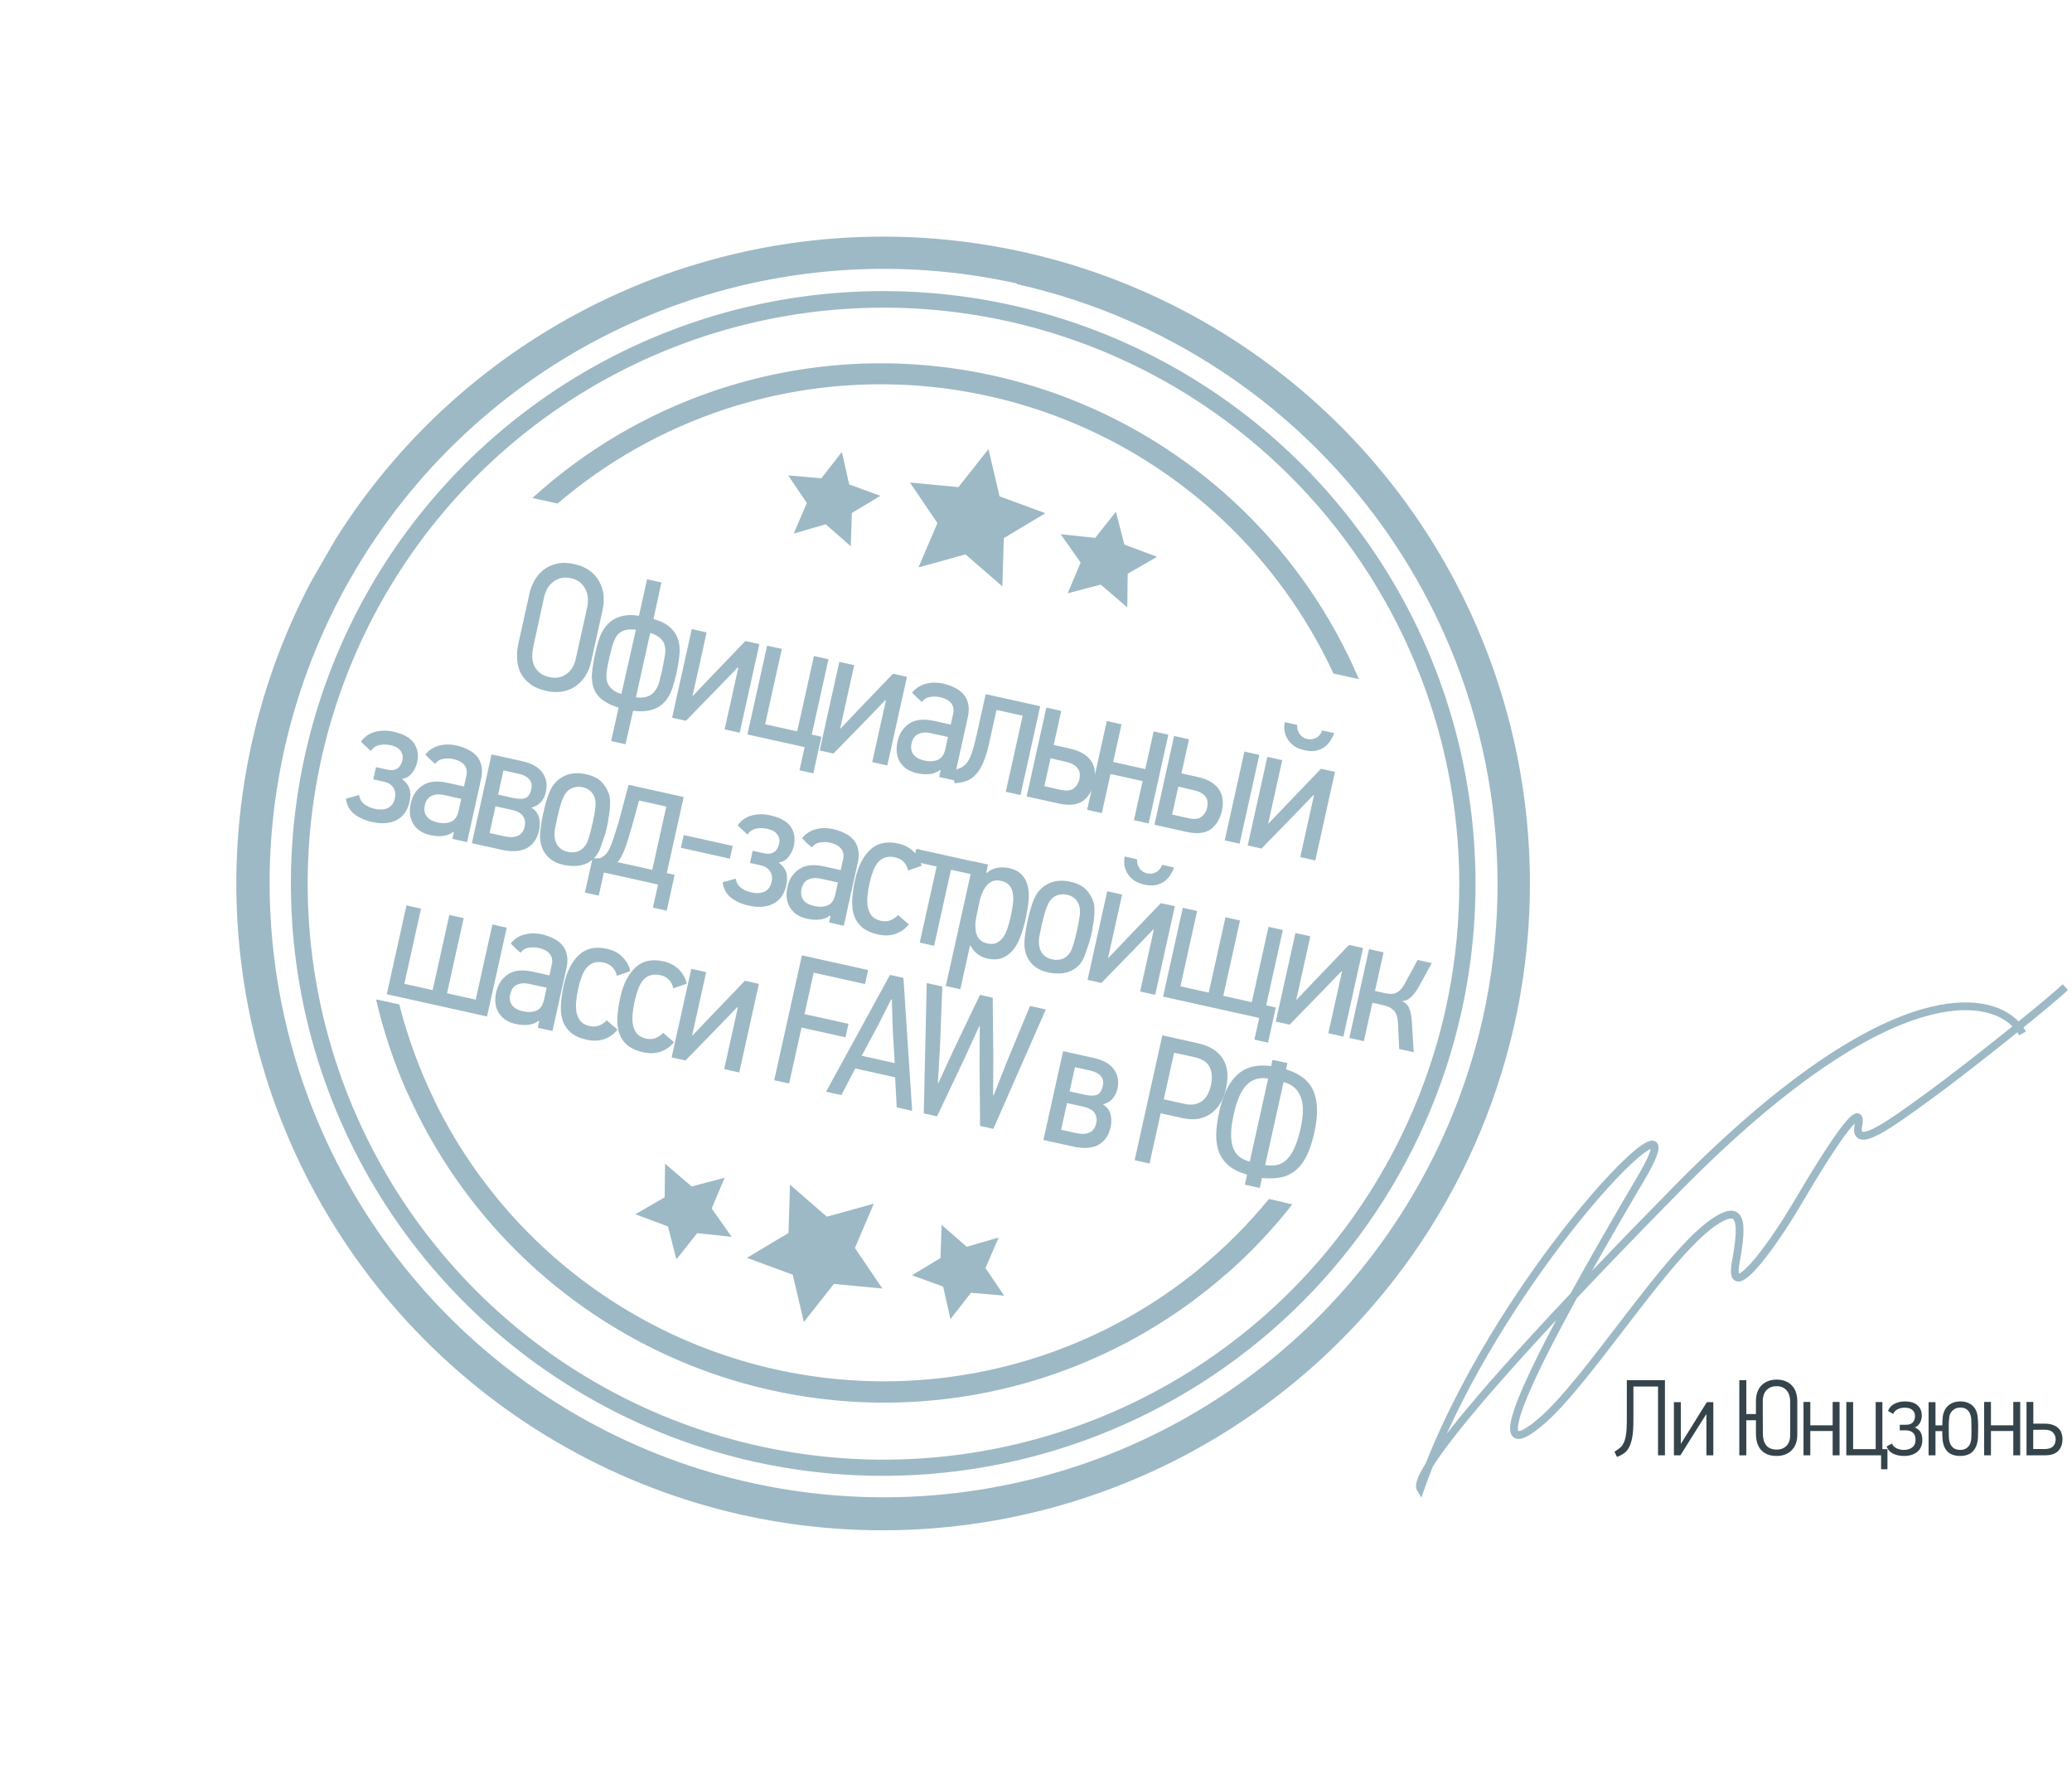 <?xml version="1.0" encoding="UTF-8"?> <svg xmlns="http://www.w3.org/2000/svg" width="403" height="344" viewBox="0 0 403 344" fill="none"> <path fill-rule="evenodd" clip-rule="evenodd" d="M392.379 200.753C386.262 205.672 379.273 211.094 376.039 213.432C375.555 213.782 375.061 214.141 374.562 214.504C371.59 216.664 368.425 218.965 365.972 220.329C365.251 220.73 364.571 221.062 363.961 221.288C363.365 221.508 362.765 221.654 362.23 221.615C361.646 221.571 361.098 221.296 360.81 220.684C360.559 220.151 360.569 219.486 360.7 218.782C360.723 218.657 360.742 218.543 360.757 218.44C360.639 218.557 360.504 218.698 360.354 218.867C359.926 219.347 359.42 219.988 358.849 220.765C356.563 223.88 353.385 229 350.392 234.098C347.551 238.937 344.093 244.01 341.518 246.826C340.873 247.532 340.263 248.119 339.714 248.528C339.44 248.733 339.162 248.907 338.888 249.027C338.62 249.144 338.305 249.233 337.976 249.201C337.616 249.166 337.299 248.994 337.071 248.702C336.863 248.435 336.759 248.107 336.708 247.785C336.607 247.147 336.674 246.281 336.876 245.203C337.267 243.103 337.503 241.412 337.575 240.099C337.649 238.76 337.545 237.912 337.339 237.43C337.243 237.204 337.141 237.097 337.058 237.042C336.979 236.989 336.858 236.945 336.651 236.951C336.193 236.965 335.472 237.222 334.413 237.861C332.162 239.221 329.474 241.84 326.527 245.202C323.593 248.548 320.456 252.566 317.302 256.668C316.739 257.401 316.175 258.137 315.611 258.872C313.027 262.243 310.456 265.596 308.016 268.585C305.051 272.219 302.241 275.363 299.798 277.366C298.322 278.577 297.109 279.371 296.172 279.672C295.702 279.822 295.184 279.888 294.712 279.692C294.197 279.478 293.921 279.034 293.801 278.563C293.686 278.114 293.693 277.584 293.767 277.022C293.843 276.449 293.995 275.787 294.213 275.046C294.648 273.564 295.364 271.706 296.327 269.516C297.839 266.076 299.981 261.768 302.66 256.729C294.431 265.57 288.678 272.156 284.725 277.029C281.806 280.627 279.882 283.275 278.67 285.198C278.076 286.698 277.514 288.201 276.986 289.706L276.456 291.218L275.632 289.849C275.326 289.34 275.38 288.696 275.554 288.072C275.738 287.413 276.111 286.582 276.701 285.546C276.885 285.224 277.091 284.879 277.323 284.509C285.053 265.032 297.903 246.278 307.717 234.491C310.37 231.305 312.808 228.62 314.87 226.561C316.918 224.517 318.638 223.048 319.85 222.337C320.157 222.157 320.455 222.011 320.735 221.92C321.003 221.833 321.329 221.77 321.655 221.844C322.032 221.93 322.323 222.181 322.471 222.537C322.599 222.846 322.601 223.184 322.565 223.484C322.492 224.09 322.217 224.881 321.782 225.833C321.339 226.803 320.703 227.998 319.857 229.431C316.096 235.806 312.668 241.739 309.642 247.126C314.349 242.192 319.674 236.701 325.692 230.592C346.797 209.168 362.602 199.517 373.759 196.268C383.174 193.525 389.425 195.326 392.603 198.632C396.281 195.658 399.508 192.968 401.196 191.407L402.214 192.523C400.503 194.105 397.255 196.812 393.56 199.801C393.739 200.059 393.901 200.324 394.048 200.593L392.728 201.326C392.623 201.134 392.506 200.942 392.379 200.753ZM391.415 199.589C385.334 204.479 378.38 209.875 375.163 212.201C374.669 212.557 374.17 212.92 373.667 213.285C370.685 215.453 367.611 217.687 365.247 219.002C364.561 219.383 363.956 219.676 363.445 219.864C362.919 220.059 362.561 220.118 362.345 220.102C362.193 220.091 362.181 220.056 362.173 220.036C362.173 220.034 362.172 220.032 362.171 220.031C362.126 219.934 362.068 219.659 362.18 219.058C362.252 218.674 362.296 218.333 362.306 218.042C362.315 217.764 362.298 217.466 362.199 217.202C362.091 216.911 361.849 216.595 361.421 216.511C361.065 216.442 360.75 216.574 360.552 216.683C360.14 216.91 359.689 217.345 359.234 217.855C358.762 218.385 358.223 219.069 357.638 219.866C355.303 223.048 352.091 228.227 349.095 233.329C346.273 238.136 342.879 243.102 340.411 245.801C339.795 246.474 339.259 246.983 338.82 247.31C338.6 247.474 338.424 247.578 338.29 247.637C338.264 247.648 338.241 247.657 338.221 247.664C338.213 247.633 338.204 247.592 338.196 247.542C338.137 247.17 338.163 246.514 338.356 245.479C338.753 243.353 339.002 241.588 339.079 240.178C339.155 238.793 339.073 237.648 338.724 236.828C338.542 236.402 338.275 236.032 337.892 235.776C337.506 235.519 337.064 235.421 336.609 235.435C335.743 235.462 334.739 235.897 333.64 236.561C331.174 238.051 328.356 240.827 325.399 244.199C322.429 247.587 319.265 251.641 316.112 255.742C315.545 256.479 314.979 257.217 314.415 257.954C311.831 261.324 309.278 264.654 306.854 267.624C303.894 271.251 301.165 274.292 298.848 276.191C297.386 277.391 296.362 278.02 295.718 278.227C295.455 278.311 295.334 278.299 295.3 278.292C295.291 278.277 295.275 278.244 295.259 278.181C295.214 278.004 295.198 277.696 295.261 277.217C295.322 276.749 295.453 276.169 295.657 275.472C296.066 274.081 296.753 272.29 297.704 270.126C299.678 265.636 302.749 259.628 306.706 252.412C312.332 246.449 318.962 239.575 326.76 231.659C347.789 210.312 363.376 200.87 374.174 197.725C383.163 195.106 388.69 196.867 391.415 199.589ZM295.311 278.305C295.31 278.305 295.308 278.303 295.303 278.297C295.309 278.301 295.311 278.304 295.311 278.305ZM305.482 251.511C309.154 244.822 313.571 237.121 318.563 228.659C319.393 227.252 320.001 226.106 320.414 225.202C320.794 224.37 320.987 223.788 321.053 223.417C320.931 223.469 320.782 223.544 320.605 223.647C319.571 224.254 317.966 225.604 315.929 227.637C313.907 229.655 311.501 232.304 308.87 235.464C300.18 245.901 289.113 261.82 281.392 278.801C282.048 277.954 282.769 277.046 283.559 276.071C288.141 270.423 295.108 262.511 305.482 251.511ZM361.312 217.995C361.312 217.995 361.308 217.996 361.303 217.998C361.309 217.996 361.312 217.995 361.312 217.995Z" fill="#9DB9C5"></path> <path d="M322.484 269.623H317.696V276.175C317.696 277.407 317.633 278.436 317.507 279.262C317.381 280.074 317.185 280.753 316.919 281.299C316.667 281.831 316.338 282.251 315.932 282.559C315.526 282.853 315.05 283.105 314.504 283.315C314.42 283.147 314.336 282.979 314.252 282.811C314.168 282.643 314.091 282.468 314.021 282.286C314.399 282.062 314.735 281.831 315.029 281.593C315.337 281.355 315.589 281.033 315.785 280.627C315.995 280.207 316.149 279.668 316.247 279.01C316.359 278.352 316.415 277.491 316.415 276.427V268.384H323.828V283H322.484V269.623ZM331.895 283V275.062H331.832L329.732 278.38L326.834 283H325.574V272.668H326.918V280.753H326.939L329.102 277.288C329.662 276.392 330.194 275.531 330.698 274.705C331.216 273.879 331.643 273.2 331.979 272.668H333.239V283H331.895ZM349.57 278.989C349.57 279.661 349.472 280.256 349.276 280.774C349.08 281.278 348.8 281.705 348.436 282.055C348.086 282.405 347.666 282.671 347.176 282.853C346.686 283.035 346.147 283.126 345.559 283.126C344.845 283.126 344.236 283.021 343.732 282.811C343.228 282.587 342.808 282.286 342.472 281.908C342.15 281.516 341.912 281.061 341.758 280.543C341.604 280.011 341.527 279.437 341.527 278.821V276.175H339.658V283H338.293V268.384H339.658V274.978H341.527V272.395C341.527 271.863 341.604 271.352 341.758 270.862C341.912 270.358 342.15 269.917 342.472 269.539C342.808 269.161 343.228 268.86 343.732 268.636C344.25 268.398 344.859 268.279 345.559 268.279C346.245 268.279 346.84 268.391 347.344 268.615C347.848 268.825 348.261 269.119 348.583 269.497C348.919 269.861 349.164 270.295 349.318 270.799C349.486 271.303 349.57 271.835 349.57 272.395V278.989ZM348.184 272.437C348.184 272.101 348.135 271.765 348.037 271.429C347.953 271.093 347.806 270.785 347.596 270.505C347.4 270.225 347.134 270.001 346.798 269.833C346.462 269.651 346.049 269.56 345.559 269.56C345.069 269.56 344.649 269.644 344.299 269.812C343.963 269.98 343.683 270.197 343.459 270.463C343.249 270.729 343.095 271.037 342.997 271.387C342.899 271.737 342.85 272.087 342.85 272.437L342.871 278.8C342.871 279.724 343.088 280.473 343.522 281.047C343.97 281.607 344.656 281.887 345.58 281.887C346.336 281.887 346.959 281.649 347.449 281.173C347.939 280.697 348.184 280.004 348.184 279.094V272.437ZM356.449 283V278.275H352.102V283H350.779V272.626H352.102V277.162H356.449V272.626H357.793V283H356.449ZM365.868 283H359.106V272.647H360.429V281.803H364.818V272.647H366.12V281.803H367.107V285.709H365.868V283ZM372.422 277.582C373.01 277.834 373.402 278.17 373.598 278.59C373.794 278.996 373.892 279.465 373.892 279.997C373.892 281.005 373.563 281.782 372.905 282.328C372.261 282.86 371.407 283.126 370.343 283.126C369.559 283.126 368.859 282.986 368.243 282.706C367.627 282.412 367.193 281.936 366.941 281.278L367.991 280.711C368.145 281.117 368.439 281.425 368.873 281.635C369.307 281.845 369.79 281.95 370.322 281.95C370.952 281.95 371.484 281.789 371.918 281.467C372.352 281.145 372.569 280.648 372.569 279.976C372.569 279.346 372.394 278.884 372.044 278.59C371.708 278.296 371.274 278.149 370.742 278.149H369.503V277.057H370.763C371.281 277.057 371.694 276.917 372.002 276.637C372.31 276.343 372.464 275.923 372.464 275.377C372.464 274.845 372.282 274.439 371.918 274.159C371.568 273.879 371.099 273.739 370.511 273.739C369.979 273.739 369.51 273.837 369.104 274.033C368.698 274.229 368.404 274.537 368.222 274.957L367.214 274.369C367.452 273.753 367.872 273.291 368.474 272.983C369.076 272.675 369.741 272.521 370.469 272.521C371.575 272.521 372.401 272.773 372.947 273.277C373.507 273.767 373.787 274.439 373.787 275.293C373.787 275.503 373.759 275.72 373.703 275.944C373.661 276.168 373.584 276.385 373.472 276.595C373.374 276.805 373.234 277.001 373.052 277.183C372.884 277.351 372.674 277.484 372.422 277.582ZM381.301 272.521C381.847 272.521 382.337 272.612 382.771 272.794C383.205 272.976 383.569 273.228 383.863 273.55C384.059 273.76 384.22 274.012 384.346 274.306C384.472 274.6 384.563 274.915 384.619 275.251C384.661 275.531 384.689 275.825 384.703 276.133C384.731 276.427 384.745 276.714 384.745 276.994V277.855C384.745 278.163 384.738 278.464 384.724 278.758C384.724 279.038 384.717 279.318 384.703 279.598C384.689 279.976 384.64 280.319 384.556 280.627C384.486 280.935 384.381 281.222 384.241 281.488C383.695 282.58 382.701 283.126 381.259 283.126C380.265 283.126 379.481 282.881 378.907 282.391C378.347 281.887 377.997 281.166 377.857 280.228C377.843 279.99 377.822 279.752 377.794 279.514C377.78 279.276 377.773 279.031 377.773 278.779V278.296H376.45V283H375.106V272.668H376.45V277.183H377.773C377.773 276.889 377.78 276.602 377.794 276.322C377.808 276.042 377.829 275.783 377.857 275.545C377.969 274.621 378.326 273.886 378.928 273.34C379.544 272.794 380.335 272.521 381.301 272.521ZM381.28 273.718C380.846 273.718 380.468 273.816 380.146 274.012C379.824 274.208 379.565 274.474 379.369 274.81C379.257 275.006 379.18 275.251 379.138 275.545C379.096 275.825 379.061 276.182 379.033 276.616V278.674C379.033 278.954 379.04 279.227 379.054 279.493C379.068 279.759 379.103 280.018 379.159 280.27C379.257 280.76 379.481 281.166 379.831 281.488C380.181 281.796 380.664 281.95 381.28 281.95C381.77 281.95 382.19 281.824 382.54 281.572C382.904 281.306 383.149 280.942 383.275 280.48C383.373 280.158 383.422 279.843 383.422 279.535C383.436 279.213 383.443 278.891 383.443 278.569V277.708C383.443 277.218 383.436 276.721 383.422 276.217C383.408 275.699 383.31 275.237 383.128 274.831C382.974 274.481 382.743 274.208 382.435 274.012C382.127 273.816 381.742 273.718 381.28 273.718ZM391.582 283V278.275H387.235V283H385.912V272.626H387.235V277.162H391.582V272.626H392.926V283H391.582ZM395.457 281.782H397.641C398.425 281.782 398.985 281.607 399.321 281.257C399.657 280.893 399.825 280.431 399.825 279.871C399.825 279.381 399.657 278.954 399.321 278.59C398.985 278.212 398.418 278.023 397.62 278.023L395.457 278.044V281.782ZM394.155 283V272.626H395.478V276.847H397.704C398.334 276.847 398.866 276.931 399.3 277.099C399.748 277.253 400.105 277.47 400.371 277.75C400.651 278.016 400.847 278.331 400.959 278.695C401.085 279.059 401.148 279.444 401.148 279.85C401.148 280.802 400.875 281.565 400.329 282.139C399.783 282.713 398.901 283 397.683 283H394.155Z" fill="#35444B"></path> <g clip-path="url(#clip0_630_76)"> <path d="M144.468 294.618C120.179 289.219 98.037 276.738 80.842 258.754C63.646 240.771 52.17 218.092 47.864 193.586C43.558 169.079 46.615 143.847 56.65 121.078C66.685 98.31 83.246 79.029 104.24 65.673C125.233 52.317 149.715 45.486 174.59 46.045C199.466 46.603 223.617 54.526 243.989 68.811C264.362 83.095 280.041 103.1 289.044 126.296C298.047 149.492 299.969 174.836 294.568 199.125C287.287 231.67 267.397 259.999 239.259 277.901C211.121 295.802 177.032 301.814 144.468 294.618ZM197.815 55.128C174.759 50 150.7 51.824 128.68 60.367C106.66 68.91 87.668 83.79 74.103 103.126C60.539 122.462 53.011 145.385 52.473 168.999C51.934 192.612 58.408 215.855 71.077 235.789C83.746 255.723 102.041 271.454 123.648 280.992C145.256 290.531 169.206 293.449 192.472 289.378C215.738 285.307 237.274 274.429 254.359 258.12C271.444 241.811 283.31 220.803 288.457 197.752C295.282 166.834 289.57 134.472 272.572 107.76C255.574 81.048 228.677 62.166 197.779 55.253L197.815 55.128Z" fill="#9DB9C5"></path> <path d="M146.789 284.27C124.545 279.327 104.266 267.898 88.517 251.429C72.769 234.959 62.258 214.189 58.314 191.746C54.371 169.302 57.172 146.194 66.363 125.342C75.554 104.491 90.722 86.833 109.95 74.603C129.177 62.373 151.599 56.12 174.381 56.634C197.162 57.148 219.279 64.407 237.935 77.493C256.591 90.578 270.947 108.902 279.188 130.147C287.428 151.392 289.184 174.603 284.231 196.846C277.57 226.649 259.358 252.592 233.59 268.982C207.823 285.372 176.606 290.87 146.789 284.27ZM196.154 62.497C174.53 57.69 151.966 59.403 131.316 67.42C110.666 75.436 92.856 89.395 80.138 107.532C67.421 125.67 60.367 147.171 59.869 169.317C59.37 191.463 65.449 213.259 77.338 231.951C89.226 250.642 106.389 265.389 126.658 274.326C146.927 283.263 169.39 285.99 191.209 282.162C213.027 278.333 233.22 268.121 249.235 252.817C265.25 237.513 276.367 217.803 281.182 196.181C287.596 167.181 282.246 136.821 266.307 111.76C250.367 86.699 225.138 68.982 196.154 62.497Z" fill="#9DB9C5"></path> <path d="M156.347 257.08L154.195 247.882L145.274 244.6L153.364 239.767L153.65 230.374L160.819 236.596L169.954 234.074L166.281 242.685L171.622 250.575L162.194 249.67L156.347 257.08Z" fill="#9DB9C5"></path> <path d="M192.259 87.323L194.411 96.521L203.332 99.803L195.242 104.636L194.957 114.029L187.787 107.807L178.652 110.328L182.326 101.717L176.984 93.828L186.412 94.733L192.259 87.323Z" fill="#9DB9C5"></path> <path d="M131.562 244.898L129.921 238.5L123.562 236.126L129.275 232.832L129.353 226.284L134.521 230.721L140.942 229.029L138.421 234.998L142.312 240.515L135.593 239.802L131.562 244.898Z" fill="#9DB9C5"></path> <path d="M217.045 99.505L218.686 105.903L225.045 108.276L219.333 111.571L219.254 118.118L214.086 113.681L207.666 115.373L210.186 109.405L206.295 103.888L213.014 104.601L217.045 99.505Z" fill="#9DB9C5"></path> <path d="M184.861 256.515L183.442 250.193L177.373 247.987L182.92 244.649L183.138 238.181L188.016 242.451L194.232 240.641L191.677 246.589L195.303 251.953L188.851 251.395L184.861 256.515Z" fill="#9DB9C5"></path> <path d="M163.746 87.888L165.164 94.209L171.234 96.415L165.687 99.754L165.469 106.221L160.591 101.951L154.375 103.761L156.93 97.813L153.304 92.449L159.756 93.007L163.746 87.888Z" fill="#9DB9C5"></path> <path d="M246.823 233.176C242.829 238.06 238.383 242.519 233.558 246.502C224.678 253.831 214.513 259.547 203.518 263.333C186.549 269.177 168.272 270.194 150.725 266.271C133.178 262.348 117.053 253.64 104.148 241.117C95.986 233.197 89.316 223.948 84.396 213.819C81.537 207.932 79.269 201.747 77.643 195.353L73.177 194.368C74.647 200.692 76.718 206.832 79.345 212.712C84.431 224.094 91.604 234.498 100.549 243.359C114.115 256.799 131.203 266.143 149.837 270.311C168.47 274.48 187.888 273.302 205.844 266.915C217.965 262.603 229.086 256.036 238.646 247.617C243.248 243.564 247.488 239.082 251.304 234.216L246.823 233.176Z" fill="#9DB9C5"></path> <path fill-rule="evenodd" clip-rule="evenodd" d="M108.448 97.915C117.969 89.773 129.025 83.531 141.021 79.582C157.604 74.123 175.366 73.251 192.425 77.058C209.484 80.865 225.203 89.21 237.915 101.207C246.927 109.712 254.19 119.828 259.356 130.981L264.3 132.064C259.018 119.679 251.287 108.422 241.517 98.996C228.141 86.092 211.463 77.121 193.324 73.074C175.184 69.027 156.289 70.061 138.722 76.063C125.648 80.53 113.687 87.619 103.549 96.842L108.448 97.915ZM79.345 212.712L84.396 213.819C81.537 207.932 79.269 201.747 77.643 195.353L73.177 194.368C74.647 200.692 76.718 206.832 79.345 212.712ZM233.558 246.502L238.646 247.617C243.248 243.564 247.488 239.082 251.304 234.216L246.823 233.176C242.829 238.06 238.383 242.519 233.558 246.502Z" fill="#9DB9C5"></path> <path d="M242.551 228.417L242.516 228.409C241.118 228.002 239.982 227.457 239.109 226.775C238.241 226.07 237.588 225.217 237.151 224.218C236.742 223.2 236.541 222.02 236.545 220.68C236.573 219.344 236.781 217.804 237.168 216.06C237.89 212.804 239.061 210.441 240.681 208.97C242.3 207.5 244.473 206.945 247.199 207.306L247.234 207.313L247.505 206.093L250.4 206.735L250.129 207.956L250.268 207.987C252.938 208.823 254.683 210.247 255.506 212.26C256.328 214.272 256.378 216.906 255.655 220.162C255.268 221.906 254.796 223.375 254.238 224.569C253.68 225.763 252.992 226.72 252.173 227.441C251.383 228.144 250.445 228.632 249.36 228.903C248.28 229.152 247.022 229.214 245.586 229.09L245.446 229.059L245.013 231.013L242.117 230.37L242.551 228.417ZM246.657 209.747C244.967 209.446 243.571 209.856 242.468 210.977C241.393 212.081 240.559 213.97 239.966 216.644C239.615 218.225 239.443 219.553 239.448 220.628C239.454 221.703 239.596 222.601 239.875 223.322C240.16 224.019 240.573 224.574 241.116 224.988C241.664 225.378 242.316 225.681 243.073 225.898L246.657 209.747ZM246.073 226.563C246.851 226.687 247.57 226.688 248.232 226.567C248.916 226.45 249.547 226.139 250.123 225.632C250.699 225.126 251.217 224.386 251.676 223.415C252.164 222.425 252.586 221.128 252.942 219.523C253.546 216.803 253.557 214.719 252.975 213.272C252.399 211.802 251.292 210.849 249.657 210.413L246.073 226.563Z" fill="#9DB9C5"></path> <path d="M238.444 211.731C238.237 212.661 237.908 213.54 237.456 214.367C237.01 215.171 236.432 215.848 235.725 216.398C235.045 216.931 234.217 217.308 233.241 217.531C232.269 217.73 231.156 217.69 229.9 217.412L225.749 216.49L223.582 226.257L220.687 225.615L226.074 201.337L232.98 202.87C235.236 203.37 236.846 204.362 237.81 205.845C238.78 207.304 238.991 209.266 238.444 211.731ZM235.521 211.046C235.831 209.651 235.751 208.474 235.28 207.516C234.809 206.557 233.818 205.91 232.307 205.575L228.365 204.7L226.353 213.77L230.329 214.652C231.143 214.833 231.846 214.854 232.438 214.717C233.029 214.58 233.534 214.338 233.953 213.992C234.371 213.646 234.698 213.218 234.933 212.709C235.196 212.182 235.392 211.628 235.521 211.046Z" fill="#9DB9C5"></path> <path d="M216.016 219.162C215.805 220.115 215.464 220.881 214.994 221.46C214.547 222.044 213.998 222.484 213.347 222.779C212.701 223.05 211.986 223.196 211.2 223.217C210.415 223.238 209.592 223.153 208.731 222.962L202.941 221.677L206.772 204.411L212.702 205.726C214.633 206.155 215.965 206.914 216.699 208.004C217.438 209.071 217.65 210.314 217.336 211.732C217.17 212.476 216.858 213.114 216.398 213.647C215.967 214.161 215.335 214.533 214.503 214.764L214.538 214.771C215.327 215.288 215.818 215.934 216.012 216.709C216.206 217.484 216.207 218.301 216.016 219.162ZM207.535 214.498L206.382 219.696L209.312 220.346C210.358 220.578 211.221 220.538 211.901 220.225C212.58 219.912 213.018 219.314 213.214 218.43C213.379 217.686 213.281 217.03 212.919 216.462C212.562 215.87 211.814 215.448 210.675 215.195L207.535 214.498ZM209.083 207.522L208.038 212.231L210.864 212.858C211.91 213.09 212.723 213.112 213.301 212.923C213.885 212.711 214.286 212.117 214.502 211.14C214.662 210.419 214.542 209.807 214.141 209.303C213.746 208.776 213.013 208.394 211.944 208.157L209.083 207.522Z" fill="#9DB9C5"></path> <path d="M193.205 219.517L190.624 218.944L190.52 206.55L190.568 199.57L190.463 199.547L187.62 205.76L182.252 217.086L179.671 216.513L180.245 191.167L183.279 191.841L182.833 203.417L182.417 210.571L182.522 210.595L185.496 204.118L190.605 193.466L193.081 194.016L193.197 205.863L193.161 212.955L193.265 212.979L195.848 206.452L200.337 195.626L203.406 196.307L193.205 219.517Z" fill="#9DB9C5"></path> <path d="M174.411 215.346L174.099 209.494L166.355 207.776L163.632 212.955L160.667 212.297L173.1 189.582L175.717 190.163L177.41 216.012L174.411 215.346ZM173.631 200.058L173.462 194.384L173.323 194.353L170.778 199.388L167.598 205.307L174.016 206.731L173.631 200.058Z" fill="#9DB9C5"></path> <path d="M158.264 189.145L156.476 197.202L165.022 199.099L164.441 201.715L155.895 199.819L153.48 210.702L150.585 210.059L155.972 185.781L168.844 188.638L168.24 191.358L158.264 189.145Z" fill="#9DB9C5"></path> <path d="M143.375 195.869L139.714 199.668L133.317 206.228L130.631 205.632L134.455 188.4L137.35 189.043L134.618 201.356L134.688 201.371L138.221 197.654L144.885 190.714L147.606 191.318L143.782 208.55L140.852 207.9L143.514 195.9L143.375 195.869Z" fill="#9DB9C5"></path> <path d="M128.995 200.84C129.339 201.16 129.685 201.469 130.034 201.766C130.388 202.04 130.737 202.337 131.081 202.657C130.399 203.531 129.542 204.146 128.512 204.503C127.481 204.859 126.338 204.899 125.082 204.62C123.78 204.331 122.759 203.873 122.02 203.245C121.281 202.618 120.755 201.854 120.442 200.955C120.134 200.033 120.014 198.981 120.08 197.801C120.147 196.62 120.333 195.343 120.637 193.971C121.21 191.39 122.19 189.448 123.577 188.146C124.964 186.843 126.774 186.439 129.006 186.935C130.262 187.213 131.267 187.741 132.022 188.519C132.805 189.278 133.321 190.198 133.569 191.278L130.949 192.197C130.828 191.536 130.547 190.986 130.108 190.546C129.674 190.084 129.119 189.778 128.445 189.628C127.678 189.458 127.016 189.47 126.461 189.664C125.905 189.858 125.429 190.191 125.031 190.664C124.662 191.119 124.351 191.697 124.098 192.397C123.85 193.074 123.633 193.831 123.447 194.668C123.261 195.505 123.127 196.33 123.045 197.141C122.968 197.929 122.99 198.654 123.111 199.315C123.256 199.982 123.52 200.552 123.903 201.028C124.314 201.485 124.903 201.799 125.67 201.969C126.368 202.124 126.999 202.081 127.565 201.84C128.159 201.582 128.636 201.248 128.995 200.84Z" fill="#9DB9C5"></path> <path d="M118.015 198.404C118.359 198.724 118.705 199.033 119.054 199.33C119.408 199.604 119.757 199.901 120.101 200.221C119.419 201.094 118.562 201.709 117.532 202.066C116.501 202.423 115.358 202.462 114.102 202.184C112.8 201.895 111.779 201.436 111.04 200.809C110.301 200.181 109.775 199.418 109.462 198.519C109.154 197.597 109.034 196.545 109.1 195.364C109.167 194.184 109.353 192.907 109.657 191.535C110.23 188.954 111.21 187.012 112.597 185.709C113.984 184.407 115.794 184.003 118.026 184.499C119.282 184.777 120.287 185.305 121.042 186.083C121.825 186.842 122.341 187.762 122.589 188.842L119.969 189.761C119.848 189.099 119.567 188.549 119.128 188.11C118.694 187.648 118.139 187.342 117.465 187.192C116.698 187.022 116.036 187.034 115.481 187.228C114.925 187.422 114.449 187.755 114.051 188.228C113.682 188.683 113.371 189.26 113.118 189.961C112.87 190.638 112.653 191.395 112.467 192.232C112.281 193.069 112.147 193.893 112.065 194.705C111.988 195.493 112.01 196.217 112.131 196.879C112.276 197.545 112.54 198.116 112.923 198.591C113.334 199.049 113.923 199.362 114.69 199.533C115.388 199.687 116.019 199.645 116.585 199.404C117.179 199.146 117.656 198.812 118.015 198.404Z" fill="#9DB9C5"></path> <path d="M104.753 198.499C104.245 198.923 103.601 199.183 102.824 199.278C102.069 199.379 101.239 199.329 100.332 199.128C99.495 198.942 98.79 198.652 98.219 198.257C97.653 197.838 97.213 197.35 96.897 196.792C96.605 196.239 96.421 195.637 96.346 194.986C96.3 194.317 96.351 193.645 96.501 192.971C96.841 191.436 97.599 190.275 98.775 189.486C99.955 188.675 101.592 188.501 103.685 188.965L106.859 189.67L107.331 187.542C107.507 186.751 107.376 186.076 106.939 185.515C106.526 184.96 105.807 184.569 104.784 184.342C104.11 184.192 103.442 184.178 102.78 184.3C102.147 184.403 101.636 184.729 101.246 185.277C100.92 184.985 100.595 184.693 100.269 184.401C99.972 184.091 99.663 183.779 99.343 183.464C100.019 182.613 100.891 182.038 101.958 181.738C103.048 181.443 104.186 181.427 105.372 181.691C106.186 181.871 106.933 182.134 107.612 182.48C108.297 182.803 108.863 183.222 109.31 183.736C109.781 184.255 110.092 184.885 110.245 185.627C110.426 186.35 110.406 187.212 110.184 188.212L107.459 200.49L104.599 199.855L104.878 198.6L104.753 198.499ZM106.325 192.077L102.941 191.326C102.034 191.125 101.241 191.18 100.562 191.493C99.888 191.783 99.442 192.416 99.225 193.393C99.055 194.16 99.172 194.845 99.575 195.447C99.983 196.025 100.711 196.431 101.757 196.663C102.734 196.879 103.585 196.837 104.311 196.534C105.06 196.237 105.556 195.542 105.799 194.449L106.325 192.077Z" fill="#9DB9C5"></path> <path d="M98.558 180.399L94.727 197.665L75.228 193.338L79.059 176.072L81.885 176.699L78.641 191.314L84.153 192.537L87.396 177.922L90.186 178.541L86.943 193.156L92.524 194.395L95.768 179.779L98.558 180.399Z" fill="#9DB9C5"></path> <path d="M262.441 201.839L266.272 184.572L269.098 185.199L267.434 192.699L269.352 193.125C269.678 193.197 270.009 193.246 270.344 193.272C270.68 193.297 271.006 193.26 271.321 193.159C271.665 193.04 271.989 192.843 272.294 192.569C272.604 192.272 272.902 191.863 273.188 191.341L275.725 186.67L278.481 187.281L275.902 191.979C275.46 192.76 274.977 193.397 274.453 193.89C273.957 194.366 273.374 194.627 272.705 194.674C273.454 195.035 273.936 195.557 274.151 196.239C274.389 196.926 274.54 197.728 274.605 198.646L274.964 204.618L272.138 203.991L271.908 198.925C271.83 197.737 271.548 196.918 271.062 196.469C270.605 196.001 269.993 195.682 269.225 195.512L266.923 195.001L265.267 202.466L262.441 201.839Z" fill="#9DB9C5"></path> <path d="M260.88 188.902L257.219 192.701L250.823 199.261L248.137 198.665L251.96 181.433L254.856 182.076L252.123 194.389L252.193 194.404L255.726 190.687L262.39 183.747L265.111 184.351L261.287 201.583L258.357 200.933L261.02 188.933L260.88 188.902Z" fill="#9DB9C5"></path> <path d="M249.513 180.853L246.263 195.504L248.146 195.922L246.629 202.759L243.978 202.17L244.915 197.95L226.218 193.801L230.049 176.534L232.84 177.154L229.589 191.804L235.1 193.027L238.351 178.377L241.177 179.004L237.926 193.654L243.472 194.885L246.723 180.234L249.513 180.853Z" fill="#9DB9C5"></path> <path d="M221.161 167.096C221.133 167.334 221.148 167.593 221.208 167.875C221.267 168.157 221.376 168.437 221.534 168.716C221.697 168.972 221.902 169.2 222.15 169.402C222.421 169.608 222.732 169.75 223.08 169.828C223.476 169.915 223.84 169.923 224.173 169.851C224.507 169.778 224.801 169.66 225.057 169.498C225.318 169.311 225.523 169.101 225.673 168.866C225.846 168.636 225.958 168.404 226.01 168.172L228.347 168.69C228.197 169.145 227.972 169.608 227.673 170.078C227.397 170.554 227.023 170.971 226.553 171.33C226.112 171.671 225.555 171.926 224.883 172.094C224.24 172.244 223.476 172.221 222.593 172.025C221.686 171.824 220.961 171.517 220.418 171.103C219.881 170.667 219.472 170.198 219.193 169.697C218.919 169.173 218.746 168.634 218.673 168.081C218.624 167.533 218.651 167.027 218.754 166.562L221.161 167.096ZM224.274 180.779L220.612 184.579L214.216 191.138L211.53 190.542L215.354 173.31L218.249 173.953L215.517 186.266L215.586 186.281L219.12 182.564L225.783 175.625L228.504 176.228L224.681 193.46L221.75 192.81L224.413 180.81L224.274 180.779Z" fill="#9DB9C5"></path> <path d="M208.205 171.468C209.577 171.772 210.597 172.291 211.264 173.025C211.936 173.735 212.414 174.549 212.698 175.466C212.799 175.781 212.856 176.184 212.869 176.675C212.888 177.143 212.87 177.663 212.816 178.237C212.767 178.787 212.687 179.367 212.576 179.977C212.493 180.569 212.393 181.132 212.274 181.667C212.202 181.992 212.102 182.385 211.976 182.845C211.85 183.305 211.695 183.783 211.511 184.279C211.351 184.78 211.185 185.256 211.012 185.706C210.839 186.155 210.675 186.509 210.52 186.768C210.161 187.396 209.721 187.896 209.199 188.268C208.7 188.645 208.153 188.914 207.556 189.074C206.982 189.24 206.38 189.314 205.75 189.296C205.138 189.306 204.518 189.242 203.89 189.103C202.564 188.809 201.533 188.287 200.797 187.538C200.083 186.794 199.615 185.934 199.393 184.957C199.23 184.262 199.204 183.39 199.315 182.341C199.43 181.269 199.615 180.163 199.868 179.024C200.11 177.931 200.389 176.895 200.704 175.915C201.042 174.941 201.409 174.169 201.804 173.597C202.501 172.654 203.394 171.986 204.481 171.593C205.569 171.2 206.81 171.158 208.205 171.468ZM207.571 173.999C206.896 173.849 206.256 173.878 205.648 174.085C205.041 174.291 204.538 174.692 204.137 175.286C203.877 175.692 203.607 176.303 203.328 177.12C203.078 177.918 202.831 178.864 202.589 179.957C202.418 180.724 202.27 181.448 202.144 182.127C202.04 182.812 202.03 183.408 202.113 183.914C202.23 184.599 202.493 185.169 202.904 185.627C203.315 186.084 203.893 186.395 204.637 186.56C205.358 186.72 206.024 186.685 206.637 186.455C207.272 186.23 207.803 185.762 208.229 185.051C208.418 184.752 208.62 184.223 208.837 183.466C209.059 182.686 209.276 181.819 209.487 180.866C209.668 180.052 209.815 179.279 209.928 178.548C210.047 177.793 210.083 177.191 210.036 176.742C209.935 175.987 209.668 175.379 209.234 174.917C208.799 174.454 208.245 174.148 207.571 173.999Z" fill="#9DB9C5"></path> <path d="M191.867 169.782C192.523 169.244 193.207 168.908 193.921 168.774C194.639 168.616 195.405 168.627 196.219 168.808C197.358 169.061 198.211 169.506 198.777 170.144C199.348 170.759 199.729 171.514 199.921 172.411C200.118 173.284 200.155 174.269 200.034 175.364C199.913 176.46 199.724 177.589 199.466 178.751C199.223 179.844 198.913 180.91 198.536 181.949C198.188 182.97 197.723 183.855 197.142 184.604C196.561 185.354 195.853 185.904 195.019 186.256C194.184 186.607 193.186 186.654 192.023 186.396C190.581 186.076 189.487 185.236 188.74 183.874L188.67 183.859L186.781 192.37L183.956 191.743L189.335 167.5L192.161 168.127L191.805 169.732C191.828 169.737 191.837 169.751 191.832 169.774C191.832 169.774 191.844 169.777 191.867 169.782ZM192.014 183.466C192.735 183.626 193.341 183.59 193.832 183.357C194.323 183.125 194.744 182.767 195.095 182.283C195.452 181.777 195.745 181.171 195.974 180.465C196.204 179.76 196.409 179 196.59 178.186C196.776 177.349 196.916 176.551 197.011 175.791C197.107 175.032 197.1 174.347 196.991 173.737C196.906 173.133 196.69 172.621 196.344 172.203C196.003 171.761 195.472 171.46 194.751 171.3C193.913 171.114 193.225 171.194 192.685 171.537C192.15 171.858 191.718 172.323 191.387 172.933C191.057 173.543 190.792 174.24 190.593 175.026C190.423 175.793 190.263 176.514 190.114 177.189C189.974 177.816 189.856 178.461 189.758 179.123C189.683 179.789 189.688 180.425 189.774 181.029C189.864 181.611 190.08 182.122 190.421 182.564C190.763 183.006 191.294 183.306 192.014 183.466Z" fill="#9DB9C5"></path> <path d="M184.962 169.129L181.681 183.918L178.89 183.299L182.172 168.509L177.672 167.511L178.214 165.069L190.074 167.701L189.532 170.142L184.962 169.129Z" fill="#9DB9C5"></path> <path d="M174.672 177.934C175.016 178.255 175.362 178.563 175.711 178.86C176.065 179.134 176.414 179.431 176.758 179.751C176.076 180.625 175.22 181.24 174.189 181.597C173.158 181.954 172.015 181.993 170.759 181.714C169.457 181.425 168.436 180.967 167.697 180.339C166.958 179.712 166.432 178.948 166.119 178.049C165.811 177.127 165.691 176.076 165.758 174.895C165.824 173.714 166.01 172.438 166.314 171.066C166.887 168.484 167.867 166.542 169.254 165.24C170.641 163.937 172.451 163.534 174.683 164.029C175.939 164.308 176.944 164.836 177.699 165.613C178.482 166.373 178.998 167.292 179.246 168.372L176.627 169.291C176.505 168.63 176.224 168.08 175.785 167.641C175.351 167.178 174.797 166.872 174.122 166.723C173.355 166.552 172.693 166.564 172.138 166.758C171.583 166.952 171.106 167.286 170.708 167.759C170.339 168.213 170.028 168.791 169.775 169.491C169.527 170.168 169.31 170.925 169.124 171.762C168.939 172.6 168.805 173.424 168.722 174.235C168.645 175.023 168.667 175.748 168.789 176.409C168.934 177.076 169.197 177.647 169.58 178.122C169.991 178.579 170.58 178.893 171.347 179.063C172.045 179.218 172.677 179.175 173.242 178.935C173.837 178.676 174.313 178.343 174.672 177.934Z" fill="#9DB9C5"></path> <path d="M161.41 178.03C160.901 178.453 160.258 178.713 159.48 178.809C158.726 178.91 157.895 178.86 156.988 178.659C156.151 178.473 155.447 178.183 154.876 177.787C154.31 177.369 153.869 176.881 153.554 176.323C153.261 175.77 153.078 175.168 153.003 174.517C152.956 173.848 153.007 173.176 153.157 172.502C153.498 170.967 154.256 169.805 155.431 169.017C156.611 168.205 158.248 168.032 160.341 168.496L163.515 169.201L163.987 167.073C164.163 166.282 164.032 165.606 163.595 165.046C163.182 164.491 162.463 164.099 161.44 163.872C160.766 163.723 160.098 163.709 159.437 163.83C158.804 163.934 158.292 164.26 157.902 164.807C157.577 164.516 157.251 164.224 156.925 163.932C156.628 163.622 156.319 163.309 155.999 162.994C156.675 162.144 157.547 161.569 158.614 161.269C159.704 160.974 160.842 160.958 162.028 161.221C162.842 161.402 163.589 161.665 164.269 162.011C164.954 162.334 165.519 162.752 165.967 163.266C166.437 163.786 166.749 164.416 166.901 165.157C167.082 165.881 167.062 166.742 166.84 167.742L164.115 180.021L161.255 179.386L161.534 178.13L161.41 178.03ZM162.981 171.607L159.598 170.857C158.691 170.655 157.898 170.711 157.218 171.024C156.544 171.314 156.098 171.947 155.882 172.923C155.711 173.691 155.828 174.375 156.231 174.977C156.639 175.556 157.367 175.961 158.413 176.194C159.39 176.41 160.241 176.367 160.967 176.065C161.716 175.767 162.212 175.072 162.455 173.979L162.981 171.607Z" fill="#9DB9C5"></path> <path d="M151.455 167.732C152.305 168.409 152.809 169.106 152.967 169.824C153.13 170.519 153.113 171.308 152.917 172.192C152.546 173.866 151.71 175.047 150.411 175.735C149.117 176.4 147.528 176.523 145.644 176.105C144.249 175.795 143.094 175.283 142.179 174.567C141.269 173.829 140.722 172.829 140.539 171.568L143.112 170.858C143.2 171.561 143.522 172.145 144.077 172.61C144.638 173.051 145.349 173.367 146.209 173.558C147.139 173.765 147.956 173.714 148.658 173.407C149.389 173.081 149.861 172.441 150.072 171.488C150.253 170.674 150.151 169.98 149.766 169.407C149.38 168.833 148.781 168.456 147.967 168.276L145.874 167.811L146.4 165.439L148.528 165.911C149.389 166.102 150.063 166.032 150.551 165.701C151.039 165.371 151.366 164.833 151.531 164.089C151.686 163.391 151.566 162.779 151.17 162.252C150.798 161.73 150.17 161.371 149.286 161.175C148.472 160.995 147.718 160.986 147.023 161.149C146.356 161.294 145.809 161.672 145.38 162.285L143.469 160.507C144.12 159.553 145.004 158.92 146.123 158.607C147.27 158.276 148.483 158.252 149.762 158.536C151.739 158.974 153.085 159.725 153.801 160.786C154.517 161.848 154.718 163.088 154.403 164.507C154.248 165.204 153.928 165.877 153.442 166.526C152.98 167.18 152.318 167.582 151.455 167.732Z" fill="#9DB9C5"></path> <path d="M132.432 164.865L132.981 162.388L142.504 164.501L141.955 166.978L132.432 164.865Z" fill="#9DB9C5"></path> <path d="M116.454 174.166L113.768 173.57L115.247 166.908L116.677 166.896C117.111 166.699 117.468 166.461 117.75 166.182C118.06 165.885 118.332 165.482 118.567 164.973C118.826 164.469 119.08 163.818 119.33 163.019C119.586 162.198 119.911 161.172 120.306 159.942L122.261 152.616L132.97 154.993L129.688 169.783L131.222 170.123L129.674 177.1L126.989 176.504L127.987 172.004L117.453 169.666L116.454 174.166ZM129.595 156.842L124.292 155.666L122.941 160.6C122.676 161.468 122.437 162.269 122.225 163.003C122.019 163.713 121.802 164.361 121.575 164.945C121.376 165.511 121.153 166.022 120.905 166.48C120.685 166.919 120.415 167.31 120.095 167.654L126.862 169.156L129.595 156.842Z" fill="#9DB9C5"></path> <path d="M113.998 150.563C115.37 150.868 116.39 151.387 117.057 152.121C117.729 152.831 118.207 153.645 118.491 154.562C118.592 154.877 118.649 155.28 118.662 155.771C118.681 156.238 118.663 156.759 118.609 157.333C118.56 157.883 118.48 158.463 118.369 159.073C118.286 159.664 118.186 160.228 118.067 160.763C117.995 161.088 117.895 161.481 117.769 161.941C117.642 162.401 117.488 162.879 117.304 163.375C117.144 163.876 116.978 164.352 116.805 164.801C116.632 165.251 116.468 165.605 116.313 165.863C115.954 166.491 115.514 166.991 114.992 167.364C114.493 167.741 113.946 168.01 113.349 168.17C112.775 168.336 112.173 168.409 111.543 168.392C110.931 168.402 110.311 168.338 109.683 168.198C108.357 167.904 107.326 167.383 106.59 166.634C105.876 165.89 105.408 165.03 105.186 164.053C105.023 163.358 104.997 162.486 105.108 161.437C105.223 160.365 105.408 159.259 105.661 158.119C105.903 157.026 106.182 155.99 106.497 155.011C106.835 154.037 107.202 153.264 107.597 152.693C108.294 151.75 109.186 151.082 110.274 150.689C111.362 150.296 112.603 150.254 113.998 150.563ZM113.364 153.094C112.689 152.945 112.049 152.973 111.441 153.18C110.834 153.387 110.331 153.788 109.93 154.382C109.67 154.788 109.4 155.399 109.121 156.216C108.871 157.014 108.624 157.96 108.382 159.053C108.211 159.82 108.063 160.543 107.937 161.223C107.833 161.908 107.823 162.503 107.906 163.01C108.023 163.694 108.286 164.265 108.697 164.722C109.108 165.18 109.686 165.491 110.43 165.656C111.151 165.816 111.817 165.781 112.43 165.551C113.065 165.326 113.596 164.858 114.022 164.147C114.211 163.847 114.413 163.319 114.63 162.562C114.852 161.782 115.069 160.915 115.28 159.961C115.461 159.147 115.608 158.375 115.721 157.644C115.84 156.889 115.876 156.287 115.829 155.837C115.728 155.083 115.461 154.475 115.027 154.012C114.592 153.55 114.038 153.244 113.364 153.094Z" fill="#9DB9C5"></path> <path d="M104.855 161.454C104.644 162.408 104.303 163.174 103.833 163.753C103.386 164.337 102.837 164.776 102.186 165.071C101.54 165.342 100.825 165.489 100.039 165.51C99.254 165.531 98.431 165.446 97.57 165.255L91.78 163.97L95.611 146.703L101.541 148.019C103.471 148.447 104.804 149.206 105.538 150.297C106.277 151.363 106.489 152.606 106.174 154.025C106.009 154.769 105.697 155.407 105.237 155.939C104.806 156.454 104.174 156.826 103.342 157.056L103.377 157.064C104.165 157.58 104.656 158.226 104.85 159.001C105.045 159.776 105.046 160.594 104.855 161.454ZM96.374 156.791L95.221 161.988L98.151 162.638C99.197 162.871 100.06 162.83 100.74 162.517C101.419 162.205 101.857 161.606 102.053 160.723C102.218 159.979 102.12 159.322 101.758 158.754C101.401 158.163 100.653 157.74 99.513 157.487L96.374 156.791ZM97.922 149.814L96.877 154.524L99.703 155.15C100.749 155.383 101.562 155.404 102.14 155.216C102.724 155.004 103.124 154.409 103.341 153.432C103.501 152.712 103.381 152.099 102.98 151.596C102.585 151.069 101.852 150.687 100.782 150.449L97.922 149.814Z" fill="#9DB9C5"></path> <path d="M88.14 161.771C87.631 162.195 86.988 162.455 86.21 162.551C85.456 162.652 84.625 162.602 83.718 162.4C82.881 162.215 82.177 161.924 81.606 161.529C81.04 161.111 80.599 160.623 80.284 160.065C79.992 159.512 79.808 158.91 79.733 158.259C79.686 157.59 79.738 156.918 79.888 156.243C80.228 154.709 80.986 153.547 82.161 152.759C83.342 151.947 84.978 151.773 87.072 152.238L90.246 152.942L90.718 150.814C90.893 150.024 90.763 149.348 90.326 148.788C89.912 148.232 89.194 147.841 88.171 147.614C87.496 147.464 86.828 147.45 86.167 147.572C85.534 147.676 85.023 148.001 84.633 148.549C84.307 148.257 83.981 147.965 83.656 147.674C83.359 147.364 83.05 147.051 82.729 146.736C83.406 145.886 84.278 145.311 85.345 145.011C86.435 144.716 87.573 144.7 88.759 144.963C89.573 145.144 90.32 145.407 90.999 145.753C91.684 146.076 92.25 146.494 92.697 147.008C93.168 147.527 93.479 148.158 93.632 148.899C93.813 149.622 93.792 150.484 93.57 151.484L90.846 163.762L87.986 163.128L88.264 161.872L88.14 161.771ZM89.712 155.349L86.328 154.598C85.421 154.397 84.628 154.453 83.949 154.766C83.274 155.055 82.829 155.688 82.612 156.665C82.442 157.432 82.558 158.117 82.962 158.719C83.37 159.298 84.097 159.703 85.144 159.935C86.121 160.152 86.972 160.109 87.698 159.807C88.447 159.509 88.943 158.814 89.185 157.721L89.712 155.349Z" fill="#9DB9C5"></path> <path d="M78.185 151.474C79.035 152.15 79.539 152.848 79.697 153.566C79.86 154.261 79.844 155.05 79.648 155.934C79.276 157.608 78.441 158.789 77.141 159.477C75.847 160.141 74.258 160.264 72.374 159.846C70.979 159.537 69.824 159.024 68.909 158.309C68 157.57 67.453 156.571 67.269 155.31L69.842 154.6C69.93 155.303 70.252 155.886 70.808 156.351C71.368 156.793 72.079 157.109 72.939 157.3C73.87 157.507 74.686 157.456 75.389 157.148C76.12 156.822 76.591 156.183 76.803 155.229C76.983 154.415 76.881 153.722 76.496 153.148C76.111 152.575 75.511 152.198 74.697 152.017L72.605 151.553L73.131 149.181L75.259 149.653C76.119 149.844 76.793 149.774 77.281 149.443C77.77 149.112 78.096 148.575 78.262 147.831C78.416 147.133 78.296 146.521 77.901 145.994C77.528 145.472 76.9 145.113 76.017 144.917C75.203 144.736 74.448 144.727 73.753 144.89C73.087 145.035 72.539 145.414 72.111 146.027L70.199 144.248C70.85 143.295 71.735 142.661 72.853 142.348C74.001 142.017 75.214 141.994 76.493 142.278C78.469 142.716 79.816 143.466 80.532 144.528C81.248 145.59 81.448 146.83 81.133 148.248C80.979 148.946 80.659 149.619 80.173 150.268C79.711 150.921 79.048 151.323 78.185 151.474Z" fill="#9DB9C5"></path> <path d="M252.306 140.965C252.277 141.203 252.293 141.463 252.352 141.744C252.412 142.026 252.521 142.306 252.678 142.585C252.841 142.841 253.047 143.07 253.295 143.271C253.566 143.478 253.876 143.62 254.225 143.697C254.62 143.785 254.985 143.792 255.318 143.72C255.651 143.647 255.946 143.53 256.201 143.367C256.462 143.181 256.668 142.97 256.817 142.735C256.99 142.505 257.103 142.274 257.154 142.041L259.491 142.56C259.342 143.015 259.117 143.477 258.817 143.947C258.541 144.423 258.168 144.84 257.698 145.2C257.256 145.541 256.699 145.795 256.028 145.964C255.384 146.114 254.621 146.091 253.737 145.895C252.83 145.693 252.106 145.386 251.563 144.973C251.025 144.536 250.617 144.068 250.338 143.566C250.064 143.042 249.89 142.503 249.818 141.951C249.769 141.403 249.796 140.896 249.899 140.431L252.306 140.965ZM255.418 154.649L251.757 158.448L245.36 165.007L242.675 164.411L246.498 147.18L249.393 147.822L246.661 160.135L246.731 160.151L250.264 156.433L256.928 149.494L259.649 150.098L255.825 167.329L252.895 166.679L255.558 154.68L255.418 154.649Z" fill="#9DB9C5"></path> <path d="M238.207 163.42L242.038 146.153L244.934 146.796L241.102 164.062L238.207 163.42ZM227.974 158.404L231.114 159.101C232.276 159.359 233.138 159.269 233.698 158.833C234.264 158.373 234.63 157.77 234.795 157.026C234.872 156.678 234.898 156.342 234.872 156.019C234.851 155.672 234.75 155.357 234.569 155.073C234.393 154.766 234.112 154.496 233.724 154.263C233.365 154.013 232.883 153.821 232.278 153.686L229.182 152.963L227.974 158.404ZM224.533 160.386L228.365 143.119L231.26 143.762L229.789 150.389L232.964 151.094C234.057 151.336 234.944 151.679 235.626 152.124C236.309 152.568 236.828 153.086 237.185 153.677C237.547 154.245 237.751 154.864 237.798 155.533C237.868 156.208 237.823 156.905 237.663 157.626C237.296 159.277 236.563 160.493 235.463 161.274C234.362 162.054 232.765 162.212 230.673 161.748L224.533 160.386Z" fill="#9DB9C5"></path> <path d="M220.548 159.501L222.235 151.897L215.991 150.511L214.304 158.116L211.444 157.481L215.275 140.214L218.135 140.849L216.51 148.174L222.754 149.56L224.379 142.235L227.239 142.869L223.408 160.136L220.548 159.501Z" fill="#9DB9C5"></path> <path d="M203.121 152.89L206.261 153.586C207.423 153.844 208.285 153.755 208.845 153.318C209.411 152.858 209.777 152.256 209.942 151.512C210.019 151.163 210.045 150.827 210.019 150.504C209.998 150.158 209.897 149.843 209.716 149.559C209.54 149.251 209.259 148.981 208.871 148.749C208.512 148.498 208.03 148.306 207.425 148.172L204.329 147.448L203.121 152.89ZM199.68 154.871L203.512 137.604L206.407 138.247L204.936 144.875L208.111 145.579C209.204 145.821 210.091 146.165 210.773 146.609C211.456 147.053 211.975 147.571 212.332 148.163C212.694 148.731 212.898 149.35 212.945 150.019C213.015 150.693 212.97 151.391 212.81 152.112C212.443 153.763 211.71 154.978 210.61 155.759C209.509 156.54 207.912 156.698 205.82 156.233L199.68 154.871Z" fill="#9DB9C5"></path> <path d="M185.673 152.312C185.593 151.904 185.51 151.507 185.425 151.123C185.345 150.714 185.267 150.294 185.192 149.863C185.864 149.695 186.431 149.504 186.893 149.289C187.355 149.074 187.76 148.737 188.106 148.277C188.457 147.794 188.775 147.132 189.059 146.292C189.348 145.429 189.655 144.265 189.98 142.8L191.714 134.987L202.318 137.34L198.486 154.606L195.626 153.972L198.908 139.182L193.815 138.052L192.314 144.819C191.994 146.261 191.621 147.447 191.195 148.377C190.792 149.312 190.321 150.062 189.781 150.625C189.264 151.194 188.66 151.609 187.967 151.87C187.28 152.108 186.516 152.255 185.673 152.312Z" fill="#9DB9C5"></path> <path d="M182.813 149.738C182.304 150.161 181.66 150.421 180.883 150.517C180.128 150.618 179.298 150.568 178.391 150.367C177.554 150.181 176.849 149.891 176.278 149.495C175.712 149.077 175.272 148.589 174.956 148.031C174.664 147.478 174.481 146.876 174.405 146.225C174.359 145.556 174.41 144.884 174.56 144.21C174.9 142.675 175.658 141.513 176.834 140.725C178.014 139.913 179.651 139.74 181.744 140.204L184.918 140.909L185.39 138.781C185.566 137.99 185.435 137.314 184.998 136.754C184.585 136.199 183.866 135.807 182.843 135.58C182.169 135.431 181.501 135.417 180.839 135.538C180.206 135.642 179.695 135.968 179.305 136.515C178.979 136.224 178.654 135.932 178.328 135.64C178.031 135.33 177.722 135.017 177.402 134.702C178.078 133.852 178.95 133.277 180.017 132.977C181.107 132.682 182.245 132.666 183.431 132.929C184.245 133.11 184.992 133.373 185.672 133.719C186.356 134.042 186.922 134.46 187.369 134.974C187.84 135.494 188.151 136.124 188.304 136.865C188.485 137.589 188.465 138.45 188.243 139.45L185.518 151.729L182.658 151.094L182.937 149.838L182.813 149.738ZM184.384 143.315L181 142.565C180.094 142.363 179.3 142.419 178.621 142.732C177.947 143.022 177.501 143.655 177.284 144.631C177.114 145.399 177.231 146.083 177.634 146.685C178.042 147.264 178.77 147.669 179.816 147.902C180.793 148.118 181.644 148.075 182.37 147.773C183.119 147.475 183.615 146.78 183.858 145.687L184.384 143.315Z" fill="#9DB9C5"></path> <path d="M172.167 136.176L168.506 139.975L162.11 146.535L159.424 145.939L163.248 128.707L166.143 129.349L163.41 141.663L163.48 141.678L167.014 137.961L173.677 131.021L176.398 131.625L172.574 148.857L169.644 148.207L172.307 136.207L172.167 136.176Z" fill="#9DB9C5"></path> <path d="M161.134 128.201L157.883 142.852L159.766 143.27L158.187 150.386L155.502 149.79L156.5 145.29L145.373 142.821L149.204 125.554L152.064 126.189L148.814 140.839L155.057 142.225L158.308 127.574L161.134 128.201Z" fill="#9DB9C5"></path> <path d="M143.463 129.807L139.802 133.606L133.406 140.165L130.72 139.569L134.543 122.337L137.439 122.98L134.706 135.293L134.776 135.309L138.309 131.591L144.973 124.652L147.694 125.255L143.87 142.487L140.94 141.837L143.603 129.838L143.463 129.807Z" fill="#9DB9C5"></path> <path d="M120.317 137.59C119.076 137.242 118.028 136.741 117.173 136.087C116.341 135.439 115.768 134.666 115.455 133.766C115.156 132.919 115.052 131.957 115.145 130.879C115.242 129.779 115.433 128.589 115.717 127.31C115.954 126.24 116.209 125.26 116.48 124.368C116.779 123.459 117.171 122.679 117.657 122.031C118.365 121.041 119.285 120.355 120.42 119.972C121.582 119.571 122.866 119.502 124.272 119.765L125.851 112.649L128.641 113.269L127.097 120.392C128.482 120.748 129.589 121.311 130.419 122.081C131.249 122.851 131.785 123.787 132.028 124.89C132.212 125.712 132.242 126.621 132.118 127.619C132.018 128.621 131.839 129.704 131.581 130.866C131.302 132.122 130.979 133.246 130.613 134.238C130.246 135.231 129.736 136.045 129.083 136.681C128.362 137.399 127.488 137.876 126.459 138.111C125.454 138.352 124.349 138.387 123.142 138.217L121.66 144.732L118.869 144.113L120.317 137.59ZM123.676 122.451C122.921 122.333 122.206 122.369 121.529 122.561C120.852 122.752 120.316 123.133 119.921 123.704C119.632 124.128 119.359 124.751 119.104 125.573C118.877 126.376 118.655 127.266 118.438 128.243C118.262 129.034 118.118 129.795 118.005 130.526C117.914 131.262 117.916 131.86 118.009 132.32C118.159 132.963 118.489 133.512 118.998 133.967C119.507 134.421 120.128 134.755 120.862 134.966L123.676 122.451ZM123.688 135.593C124.465 135.717 125.195 135.672 125.877 135.457C126.588 135.224 127.153 134.764 127.574 134.077C127.858 133.676 128.082 133.164 128.244 132.542C128.407 131.919 128.568 131.247 128.728 130.526C128.945 129.55 129.118 128.661 129.247 127.86C129.404 127.041 129.441 126.378 129.358 125.872C129.252 125.14 128.933 124.545 128.401 124.085C127.868 123.626 127.223 123.287 126.466 123.071L123.688 135.593Z" fill="#9DB9C5"></path> <path d="M114.979 128.646C114.731 129.763 114.332 130.736 113.782 131.565C113.237 132.371 112.579 133.03 111.806 133.542C111.039 134.031 110.175 134.351 109.214 134.504C108.281 134.639 107.292 134.59 106.245 134.358C104.966 134.074 103.92 133.622 103.106 133.002C102.292 132.382 101.671 131.659 101.245 130.833C100.847 129.988 100.623 129.072 100.573 128.085C100.524 127.098 100.613 126.093 100.84 125.07L102.999 115.338C103.18 114.524 103.494 113.715 103.94 112.911C104.387 112.108 104.967 111.419 105.68 110.845C106.393 110.271 107.252 109.864 108.257 109.624C109.262 109.383 110.415 109.407 111.717 109.696C112.95 109.97 113.962 110.414 114.752 111.028C115.566 111.648 116.187 112.371 116.613 113.198C117.045 114.002 117.305 114.864 117.393 115.787C117.481 116.709 117.427 117.612 117.231 118.496L114.979 128.646ZM114.258 117.873C114.341 117.501 114.369 117.043 114.343 116.501C114.341 115.963 114.228 115.426 114.006 114.889C113.807 114.356 113.476 113.868 113.013 113.424C112.556 112.957 111.908 112.63 111.071 112.444C110.234 112.258 109.512 112.269 108.905 112.476C108.303 112.659 107.787 112.948 107.359 113.341C106.935 113.71 106.594 114.147 106.336 114.651C106.101 115.16 105.934 115.635 105.836 116.077L103.743 125.677C103.588 126.375 103.511 127.053 103.511 127.712C103.54 128.353 103.677 128.944 103.922 129.487C104.173 130.006 104.535 130.465 105.008 130.862C105.509 131.242 106.144 131.517 106.911 131.687C107.469 131.811 108.013 131.834 108.543 131.757C109.101 131.661 109.595 131.466 110.027 131.171C110.481 130.881 110.873 130.492 111.201 130.004C111.552 129.521 111.802 128.942 111.952 128.268L114.258 117.873Z" fill="#9DB9C5"></path> </g> <defs> <clipPath id="clip0_630_76"> <rect width="251.602" height="251.602" fill="white" transform="translate(125.801) rotate(30)"></rect> </clipPath> </defs> </svg> 